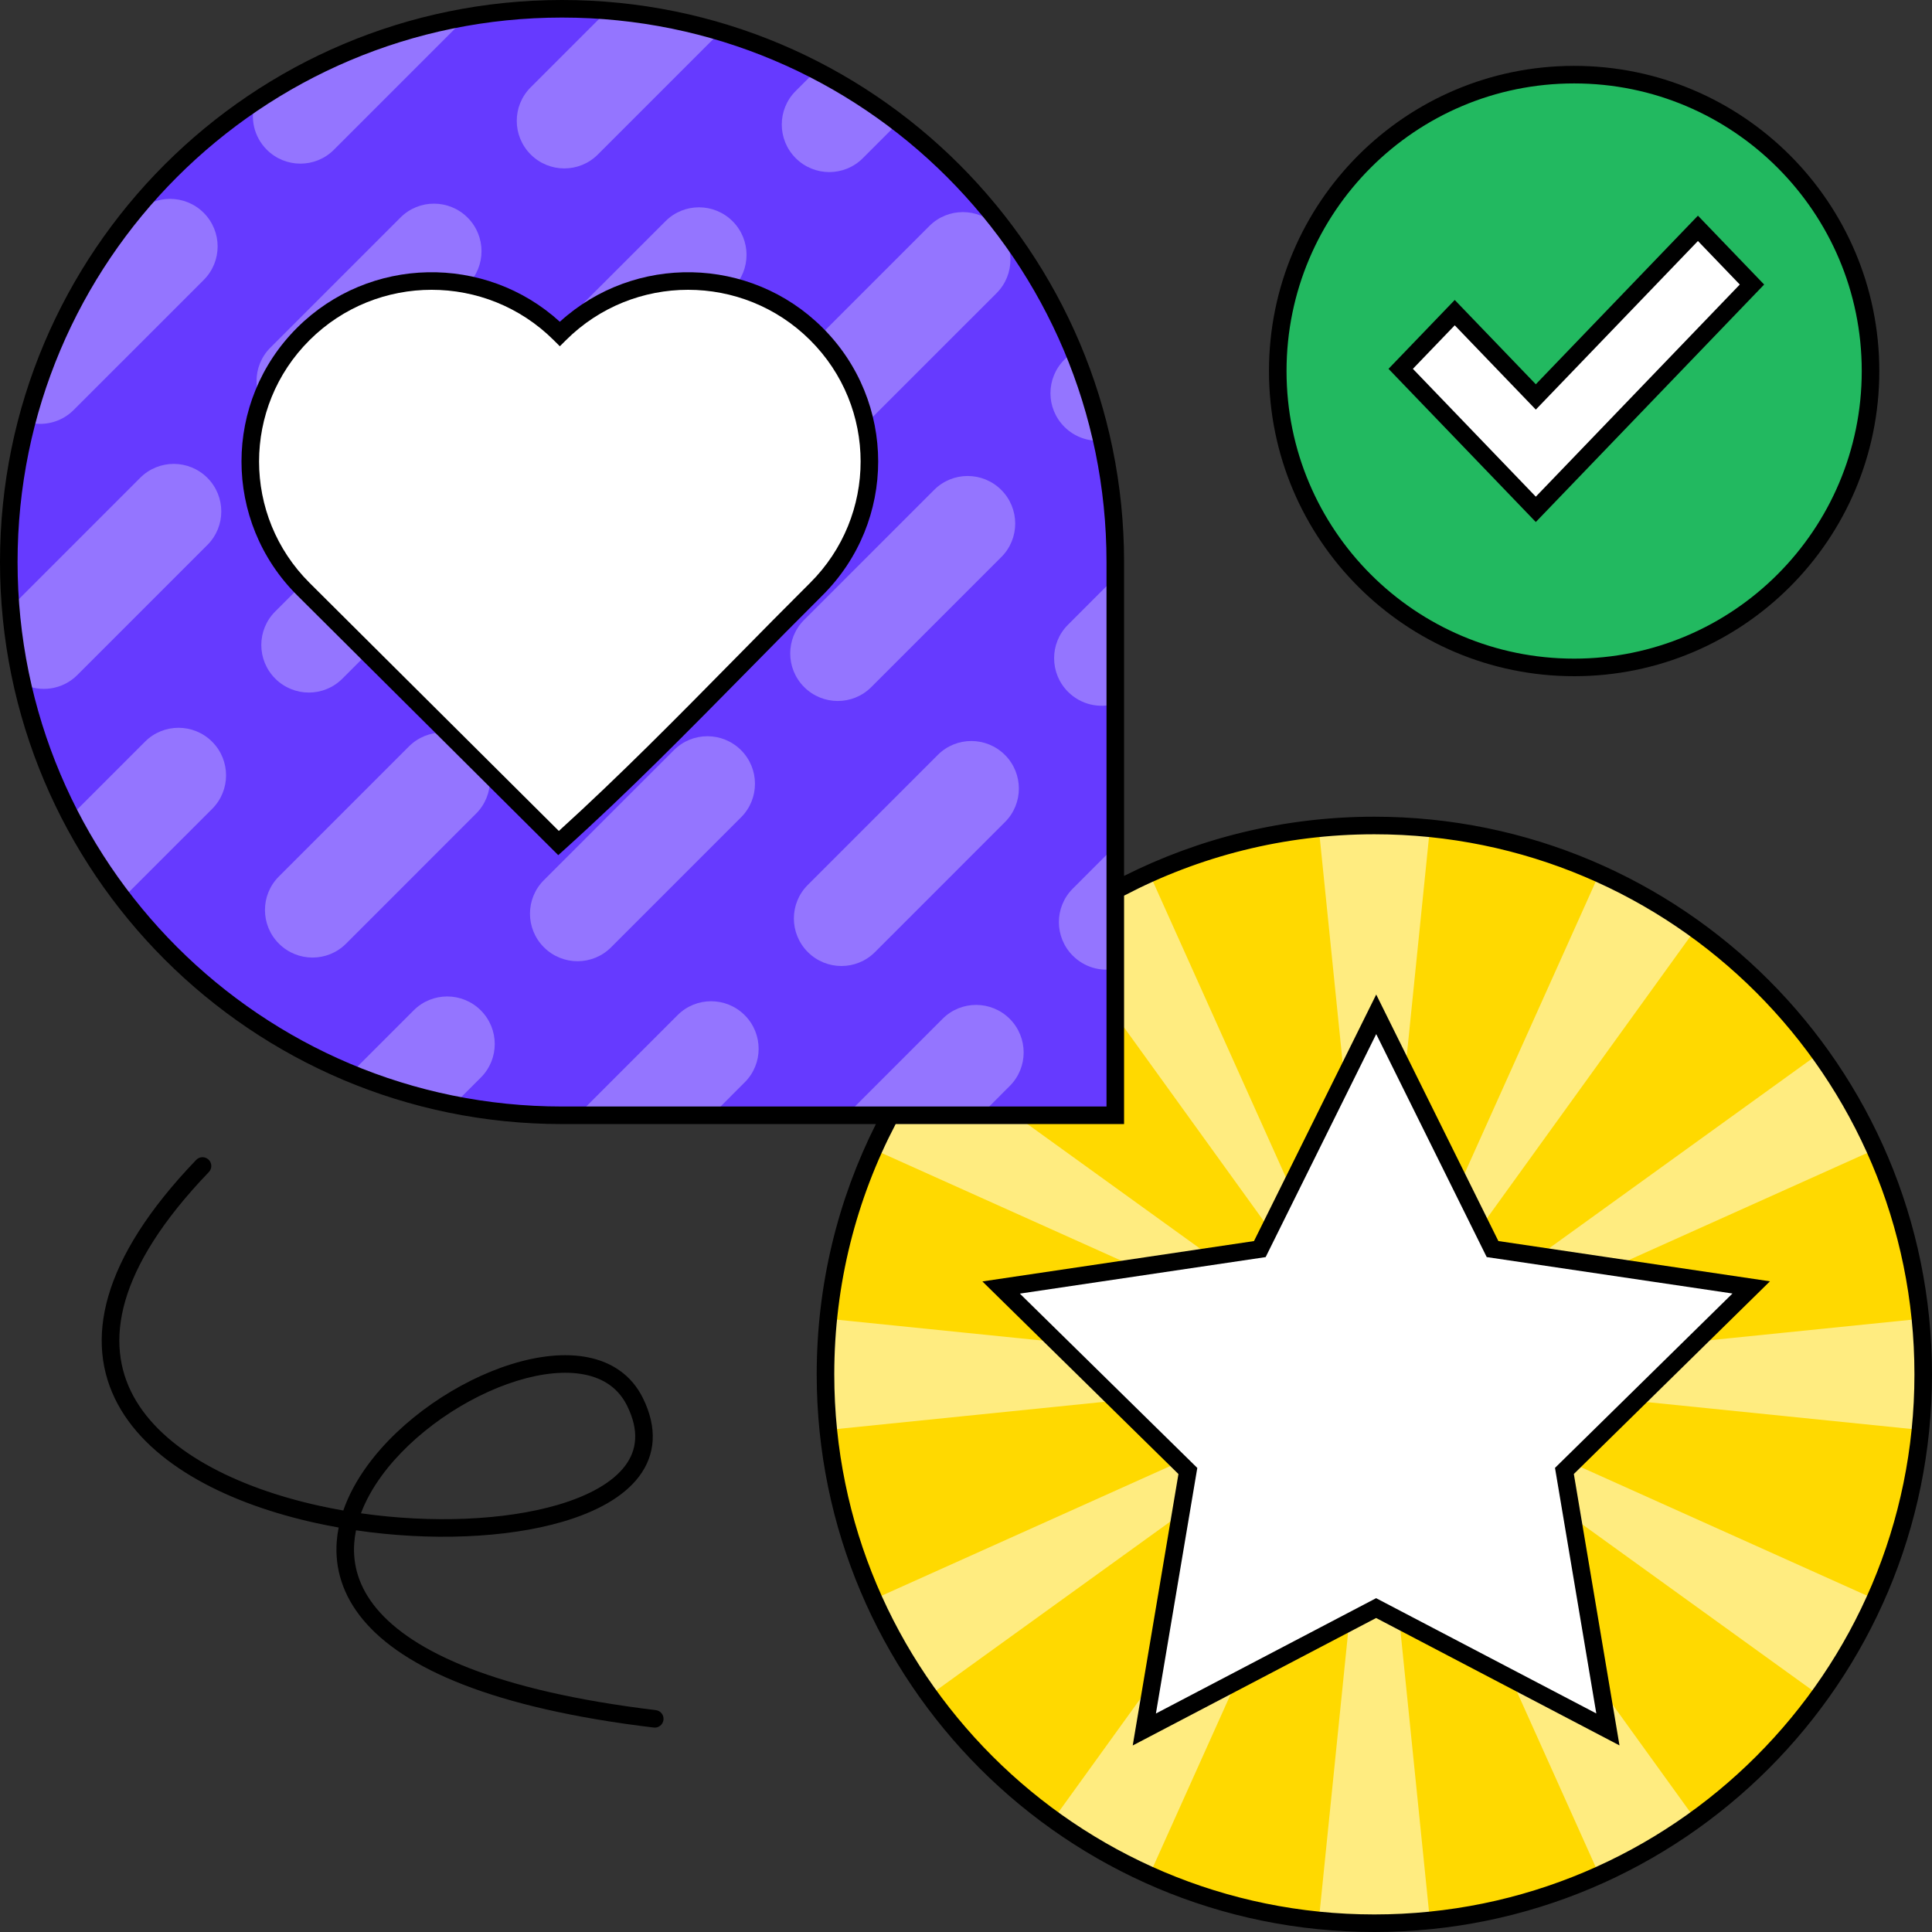 <svg xmlns="http://www.w3.org/2000/svg" xmlns:xlink="http://www.w3.org/1999/xlink" width="1080" zoomAndPan="magnify" viewBox="0 0 810 810" height="1080" preserveAspectRatio="xMidYMid meet" version="1.2"><rect x="0" y="0" width="810" height="810" fill="#333333" stroke="none"/><defs><filter x="0%" y="0%" width="100%" filterUnits="objectBoundingBox" id="8341b8ec32" height="100%"><feColorMatrix values="0 0 0 0 1 0 0 0 0 1 0 0 0 0 1 0 0 0 1 0" type="matrix" in="SourceGraphic"/></filter><clipPath id="aadf457f82"><rect x="0" width="466" y="0" height="466"/></clipPath></defs><g id="72e68a1686"><path style=" stroke:none;fill-rule:nonzero;fill:#ffd900;fill-opacity:1;" d="M 806.316 576.203 C 806.316 703.293 703.293 806.316 576.203 806.316 C 449.117 806.316 346.09 703.293 346.09 576.203 C 346.09 449.117 449.117 346.09 576.203 346.09 C 703.293 346.09 806.316 449.117 806.316 576.203 Z M 806.316 576.203 "/><path style=" stroke:none;fill-rule:nonzero;fill:#22b960;fill-opacity:1;" d="M 784.227 155.559 C 784.227 224.184 728.594 279.816 659.965 279.816 C 591.34 279.816 535.703 224.184 535.703 155.559 C 535.703 86.93 591.34 31.297 659.965 31.297 C 728.594 31.297 784.227 86.93 784.227 155.559 Z M 784.227 155.559 "/><path style=" stroke:none;fill-rule:nonzero;fill:#ffffff;fill-opacity:0.5;" d="M 552.918 347.254 L 576.207 576.203 L 481.883 366.246 C 467.609 372.672 454.109 380.504 441.562 389.574 L 576.207 576.203 L 389.57 441.562 C 380.504 454.109 372.672 467.609 366.25 481.883 L 576.207 576.203 L 347.254 552.918 C 346.484 560.574 346.09 568.344 346.09 576.203 C 346.09 584.066 346.484 591.836 347.254 599.492 L 576.207 576.203 L 366.25 670.527 C 372.672 684.801 380.504 698.301 389.574 710.848 L 576.207 576.203 L 441.562 762.836 C 454.109 771.906 467.609 779.738 481.883 786.16 L 576.207 576.203 L 552.918 805.156 C 560.574 805.926 568.344 806.316 576.203 806.316 C 584.066 806.316 591.836 805.926 599.492 805.152 L 576.207 576.203 L 670.527 786.16 C 684.801 779.738 698.301 771.902 710.848 762.836 L 576.207 576.203 L 762.836 710.848 C 771.906 698.301 779.738 684.801 786.16 670.527 L 576.207 576.203 L 805.156 599.492 C 805.926 591.836 806.316 584.066 806.316 576.203 C 806.316 568.344 805.926 560.574 805.156 552.918 L 576.207 576.203 L 786.16 481.883 C 779.738 467.609 771.906 454.109 762.836 441.562 L 576.207 576.203 L 710.848 389.574 C 698.301 380.504 684.801 372.672 670.527 366.25 L 576.207 576.203 L 599.492 347.254 C 591.836 346.484 584.066 346.09 576.203 346.09 C 568.344 346.09 560.574 346.484 552.918 347.254 Z M 552.918 347.254 "/><path style=" stroke:none;fill-rule:evenodd;fill:#663aff;fill-opacity:1;" d="M 235.637 3.684 C 363.742 3.684 467.59 107.531 467.59 235.637 L 467.59 467.59 L 235.637 467.59 C 107.531 467.59 3.684 363.742 3.684 235.637 C 3.684 107.531 107.531 3.684 235.637 3.684 Z M 235.637 3.684 "/><g mask="url(#0f19529559)" transform="matrix(1,0,0,1,3,3)"><g clip-path="url(#aadf457f82)"><path style=" stroke:none;fill-rule:nonzero;fill:#ffffff;fill-opacity:1;" d="M 48.438 373.629 C 40.18 362.859 32.844 351.34 26.555 339.195 L 57.809 307.938 C 65.566 300.18 78.16 300.195 85.938 307.969 C 93.715 315.746 93.73 328.34 85.973 336.098 Z M 48.438 373.629 "/><path style=" stroke:none;fill-rule:nonzero;fill:#ffffff;fill-opacity:1;" d="M 187.211 460.145 C 172.234 457.172 157.773 452.754 143.988 447.051 L 170.453 420.582 C 178.211 412.824 190.805 412.836 198.582 420.613 C 206.359 428.391 206.371 440.984 198.613 448.742 Z M 187.211 460.145 "/><path style=" stroke:none;fill-rule:nonzero;fill:#ffffff;fill-opacity:1;" d="M 295.41 464.594 L 239.086 464.594 L 281.094 422.586 C 288.852 414.828 301.445 414.84 309.223 422.617 C 317 430.395 317.012 442.988 309.254 450.746 Z M 295.41 464.594 "/><path style=" stroke:none;fill-rule:nonzero;fill:#ffffff;fill-opacity:1;" d="M 408.055 464.594 L 351.73 464.594 L 392.203 424.121 C 399.961 416.363 412.555 416.379 420.332 424.152 C 428.105 431.93 428.121 444.523 420.363 452.281 Z M 408.055 464.594 "/><path style=" stroke:none;fill-rule:nonzero;fill:#ffffff;fill-opacity:1;" d="M 464.59 351.73 L 464.59 403.191 C 458.344 404.371 451.633 402.539 446.789 397.695 C 439.012 389.922 438.996 377.328 446.754 369.57 Z M 464.59 351.73 "/><path style=" stroke:none;fill-rule:nonzero;fill:#ffffff;fill-opacity:1;" d="M 464.59 239.086 L 464.59 292.062 C 457.809 294.094 450.148 292.422 444.785 287.059 C 437.008 279.281 436.992 266.688 444.75 258.93 Z M 464.59 239.086 "/><path style=" stroke:none;fill-rule:nonzero;fill:#ffffff;fill-opacity:1;" d="M 447.051 143.988 C 452.055 156.082 456.07 168.695 458.984 181.723 C 453.355 182.188 447.562 180.262 443.246 175.949 C 435.473 168.172 435.457 155.578 443.215 147.82 Z M 447.051 143.988 "/><path style=" stroke:none;fill-rule:nonzero;fill:#ffffff;fill-opacity:1;" d="M 339.195 26.555 C 351.34 32.844 362.859 40.18 373.629 48.438 L 358.73 63.336 C 350.973 71.094 338.379 71.082 330.605 63.305 C 322.828 55.527 322.812 42.934 330.57 35.176 Z M 339.195 26.555 "/><path style=" stroke:none;fill-rule:nonzero;fill:#ffffff;fill-opacity:1;" d="M 251.652 1.453 C 268 2.777 283.871 5.801 299.086 10.34 L 247.625 61.801 C 239.867 69.559 227.273 69.547 219.496 61.77 C 211.719 53.992 211.703 41.398 219.461 33.641 Z M 251.652 1.453 "/><path style=" stroke:none;fill-rule:nonzero;fill:#ffffff;fill-opacity:1;" d="M 103.953 39.625 C 130.203 22.086 160.238 9.762 192.57 4.133 C 192.242 4.512 191.898 4.883 191.535 5.246 L 136.984 59.797 C 129.227 67.555 116.633 67.543 108.855 59.766 C 103.402 54.312 101.766 46.488 103.953 39.625 Z M 103.953 39.625 "/><path style=" stroke:none;fill-rule:nonzero;fill:#ffffff;fill-opacity:1;" d="M 8.188 173.895 C 15.914 144.281 29.352 116.973 47.246 93.215 L 54.27 86.188 C 62.027 78.43 74.621 78.445 82.398 86.223 C 90.176 94 90.191 106.594 82.43 114.352 L 27.879 168.902 C 22.551 174.23 14.949 175.891 8.188 173.895 Z M 8.188 173.895 "/><path style=" stroke:none;fill-rule:nonzero;fill:#ffffff;fill-opacity:1;" d="M 1.453 251.652 L 55.805 197.297 C 63.566 189.539 76.156 189.555 83.934 197.332 C 91.711 205.105 91.727 217.699 83.969 225.457 L 29.414 280.012 C 23.168 286.258 13.785 287.465 6.309 283.641 C 3.973 273.223 2.336 262.543 1.453 251.652 Z M 1.453 251.652 "/><path style=" stroke:none;fill-rule:nonzero;fill:#ffffff;fill-opacity:1;" d="M 110.391 170.875 C 102.613 163.098 102.602 150.504 110.359 142.746 L 164.91 88.191 C 172.668 80.434 185.262 80.449 193.039 88.227 C 200.816 96.004 200.828 108.598 193.07 116.355 L 138.52 170.906 C 130.762 178.664 118.168 178.648 110.391 170.875 Z M 110.391 170.875 "/><path style=" stroke:none;fill-rule:nonzero;fill:#ffffff;fill-opacity:1;" d="M 113.898 364.492 C 106.141 372.25 106.152 384.844 113.93 392.621 C 121.707 400.398 134.301 400.414 142.059 392.656 L 196.609 338.102 C 204.371 330.344 204.355 317.75 196.578 309.973 C 188.801 302.199 176.207 302.184 168.449 309.941 Z M 113.898 364.492 "/><path style=" stroke:none;fill-rule:nonzero;fill:#ffffff;fill-opacity:1;" d="M 223.035 283.516 C 215.258 275.742 215.242 263.148 223 255.391 L 277.555 200.836 C 285.312 193.078 297.906 193.094 305.684 200.871 C 313.457 208.645 313.473 221.238 305.715 228.996 L 251.164 283.551 C 243.406 291.309 230.812 291.293 223.035 283.516 Z M 223.035 283.516 "/><path style=" stroke:none;fill-rule:nonzero;fill:#ffffff;fill-opacity:1;" d="M 332.105 146.285 C 324.348 154.043 324.363 166.637 332.141 174.414 C 339.918 182.188 352.508 182.203 360.266 174.445 L 414.82 119.895 C 422.578 112.137 422.562 99.543 414.785 91.766 C 407.012 83.988 394.418 83.973 386.66 91.73 Z M 332.105 146.285 "/><path style=" stroke:none;fill-rule:nonzero;fill:#ffffff;fill-opacity:1;" d="M 335.68 396.16 C 327.902 388.383 327.887 375.793 335.645 368.035 L 390.199 313.48 C 397.957 305.723 410.551 305.738 418.328 313.516 C 426.102 321.289 426.117 333.883 418.359 341.641 L 363.809 396.195 C 356.051 403.953 343.457 403.938 335.68 396.16 Z M 335.68 396.16 "/><path style=" stroke:none;fill-rule:nonzero;fill:#ffffff;fill-opacity:1;" d="M 112.395 281.512 C 104.617 273.738 104.605 261.145 112.363 253.387 L 166.914 198.832 C 174.672 191.074 187.266 191.09 195.043 198.867 C 202.82 206.641 202.832 219.234 195.074 226.992 L 140.523 281.547 C 132.766 289.305 120.172 289.289 112.395 281.512 Z M 112.395 281.512 "/><path style=" stroke:none;fill-rule:nonzero;fill:#ffffff;fill-opacity:1;" d="M 221.465 144.281 C 213.707 152.039 213.723 164.633 221.5 172.41 C 229.277 180.184 241.871 180.199 249.629 172.441 L 304.18 117.891 C 311.938 110.133 311.922 97.539 304.148 89.762 C 296.371 81.984 283.777 81.969 276.02 89.727 Z M 221.465 144.281 "/><path style=" stroke:none;fill-rule:nonzero;fill:#ffffff;fill-opacity:1;" d="M 225.039 394.156 C 217.262 386.379 217.246 373.789 225.004 366.031 L 279.559 311.477 C 287.316 303.719 299.91 303.734 307.688 311.512 C 315.461 319.285 315.477 331.879 307.719 339.637 L 253.168 394.191 C 245.41 401.949 232.816 401.934 225.039 394.156 Z M 225.039 394.156 "/><path style=" stroke:none;fill-rule:nonzero;fill:#ffffff;fill-opacity:1;" d="M 334.109 256.926 C 326.352 264.684 326.367 277.277 334.145 285.055 C 341.922 292.828 354.512 292.844 362.27 285.086 L 416.824 230.531 C 424.582 222.777 424.566 210.184 416.789 202.406 C 409.016 194.629 396.422 194.613 388.664 202.371 Z M 334.109 256.926 "/></g><mask id="0f19529559"><g filter="url(#8341b8ec32)"><rect x="0" width="810" y="0" height="810" style="fill:#000000;fill-opacity:0.3;stroke:none;"/></g></mask></g><path style=" stroke:none;fill-rule:nonzero;fill:#ffffff;fill-opacity:1;" d="M 609.906 131.074 L 587.25 154.637 L 643.895 213.547 L 734.523 119.289 L 711.867 95.727 L 643.895 166.418 Z M 609.906 131.074 "/><path style=" stroke:none;fill-rule:nonzero;fill:#ffffff;fill-opacity:1;" d="M 576.984 425.25 L 625.754 523.676 L 734.207 539.754 L 655.887 616.695 L 674.117 725.07 L 576.945 674.199 L 479.758 725.098 L 498.02 616.719 L 419.727 539.801 L 528.184 523.688 Z M 576.984 425.25 "/><path style=" stroke:none;fill-rule:nonzero;fill:#ffffff;fill-opacity:1;" d="M 127.199 139.98 C 156.891 110.43 205.027 110.43 234.715 139.98 C 264.406 110.43 312.543 110.43 342.23 139.98 C 371.922 169.531 371.922 217.441 342.23 246.992 C 331.84 257.336 321.535 267.797 311.227 278.266 C 286.031 303.848 260.801 329.469 234.176 353.453 C 208.906 328.328 183.648 303.184 158.395 278.043 C 147.996 267.691 137.598 257.34 127.199 246.992 C 97.508 217.441 97.508 169.531 127.199 139.98 Z M 127.199 139.98 "/><path style=" stroke:none;fill-rule:evenodd;fill:#000000;fill-opacity:1;" d="M 628.199 520.316 L 576.984 416.957 L 525.742 520.328 L 411.871 537.246 L 494.07 618 L 474.898 731.801 L 576.945 678.355 L 678.977 731.77 L 659.84 617.977 L 742.062 537.195 Z M 530.629 527.047 L 576.984 433.543 L 623.309 527.035 L 726.348 542.309 L 651.941 615.414 L 669.258 718.371 L 576.945 670.043 L 484.621 718.395 L 501.973 615.438 L 427.582 542.355 Z M 530.629 527.047 "/><path style=" stroke:none;fill-rule:evenodd;fill:#000000;fill-opacity:1;" d="M 124.602 137.371 C 154.875 107.238 203.441 106.414 234.715 134.898 C 265.992 106.414 314.555 107.238 344.828 137.371 C 375.965 168.359 375.965 218.613 344.828 249.602 C 334.496 259.887 324.223 270.316 313.934 280.77 C 288.707 306.383 263.352 332.129 236.641 356.191 L 234.051 358.523 L 231.578 356.066 C 206.359 330.984 181.148 305.891 155.941 280.797 L 155.805 280.664 C 145.406 270.309 135.004 259.953 124.602 249.602 C 93.465 218.613 93.465 168.359 124.602 137.371 Z M 129.797 142.59 C 158.051 114.469 203.863 114.469 232.117 142.59 L 234.715 145.176 L 237.312 142.59 C 265.566 114.469 311.383 114.469 339.637 142.59 C 367.879 170.699 367.879 216.27 339.637 244.383 C 329.188 254.781 318.848 265.277 308.523 275.766 L 308.52 275.766 C 284.176 300.484 259.883 325.152 234.297 348.383 C 210.008 324.227 185.734 300.062 161.457 275.898 L 160.926 275.367 C 150.547 265.039 140.172 254.711 129.797 244.383 C 101.555 216.27 101.555 170.699 129.797 142.59 Z M 129.797 142.59 "/><path style=" stroke:none;fill-rule:evenodd;fill:#000000;fill-opacity:1;" d="M 471.273 235.637 C 471.273 105.496 365.773 0 235.637 0 C 105.496 0 0 105.496 0 235.637 C 0 365.773 105.496 471.273 235.637 471.273 L 367.223 471.273 C 351.348 502.828 342.41 538.473 342.41 576.203 C 342.41 705.324 447.082 810 576.203 810 C 705.324 810 810 705.324 810 576.203 C 810 447.082 705.324 342.41 576.203 342.41 C 538.473 342.41 502.828 351.348 471.273 367.223 Z M 349.773 576.203 C 349.773 538.336 359.07 502.641 375.504 471.273 L 471.273 471.273 L 471.273 375.504 C 502.641 359.07 538.336 349.773 576.203 349.773 C 701.258 349.773 802.637 451.148 802.637 576.203 C 802.637 701.258 701.258 802.637 576.203 802.637 C 451.148 802.637 349.773 701.258 349.773 576.203 Z M 235.637 7.363 C 361.707 7.363 463.91 109.566 463.91 235.637 L 463.91 463.91 L 235.637 463.91 C 109.566 463.91 7.363 361.707 7.363 235.637 C 7.363 109.566 109.566 7.363 235.637 7.363 Z M 235.637 7.363 "/><path style=" stroke:none;fill-rule:evenodd;fill:#000000;fill-opacity:1;" d="M 711.867 90.418 L 739.629 119.293 L 643.895 218.859 L 582.141 154.637 L 609.906 125.762 L 643.895 161.105 Z M 711.867 101.043 L 643.895 171.73 L 609.906 136.387 L 592.359 154.637 L 643.895 208.234 L 729.414 119.293 Z M 711.867 101.043 "/><path style=" stroke:none;fill-rule:evenodd;fill:#000000;fill-opacity:1;" d="M 659.965 27.613 C 589.305 27.613 532.023 84.895 532.023 155.559 C 532.023 226.219 589.305 283.5 659.965 283.5 C 730.629 283.5 787.91 226.219 787.91 155.559 C 787.91 84.895 730.629 27.613 659.965 27.613 Z M 539.387 155.559 C 539.387 88.961 593.371 34.977 659.965 34.977 C 726.559 34.977 780.547 88.961 780.547 155.559 C 780.547 222.152 726.559 276.137 659.965 276.137 C 593.371 276.137 539.387 222.152 539.387 155.559 Z M 539.387 155.559 "/><path style=" stroke:none;fill-rule:evenodd;fill:#000000;fill-opacity:1;" d="M 274.949 716.977 C 276.969 717.219 278.406 719.051 278.164 721.07 C 277.922 723.09 276.09 724.531 274.07 724.285 C 206.668 716.18 169.16 699.477 152.195 679.062 C 143.602 668.719 140.34 657.484 141.18 646.266 C 141.328 644.305 141.598 642.355 141.984 640.418 C 138.754 639.848 135.547 639.211 132.363 638.512 C 96.652 630.664 63.355 614.504 49.434 588.805 C 35.164 562.453 42.121 528.086 82.25 486.293 C 83.656 484.828 85.988 484.777 87.453 486.188 C 88.922 487.594 88.969 489.926 87.559 491.395 C 48.289 532.297 43.93 563.176 55.91 585.297 C 68.238 608.062 98.766 623.586 133.945 631.32 C 137.25 632.047 140.582 632.699 143.93 633.285 C 146.184 626.762 149.652 620.457 153.957 614.539 C 168.145 595.027 191.965 578.895 214.465 571.914 C 225.727 568.422 236.957 567.125 246.652 569.098 C 256.48 571.094 264.742 576.469 269.508 586.086 C 275.746 598.68 274.793 609.891 267.977 618.965 C 261.414 627.703 249.809 633.918 235.871 638 C 212.223 644.922 180.258 646.145 149.258 641.594 C 148.898 643.34 148.652 645.082 148.523 646.816 C 147.828 656.086 150.453 665.445 157.859 674.355 C 172.898 692.453 207.859 708.906 274.949 716.977 Z M 159.914 618.867 C 156.223 623.941 153.305 629.18 151.332 634.457 C 181.172 638.707 211.617 637.426 233.805 630.934 C 247.125 627.031 256.922 621.414 262.09 614.543 C 266.996 608.008 268.098 599.832 262.906 589.355 C 259.305 582.078 253.141 577.93 245.188 576.312 C 237.102 574.672 227.191 575.676 216.645 578.949 C 195.535 585.5 173.09 600.75 159.914 618.867 Z M 159.914 618.867 "/></g></svg>